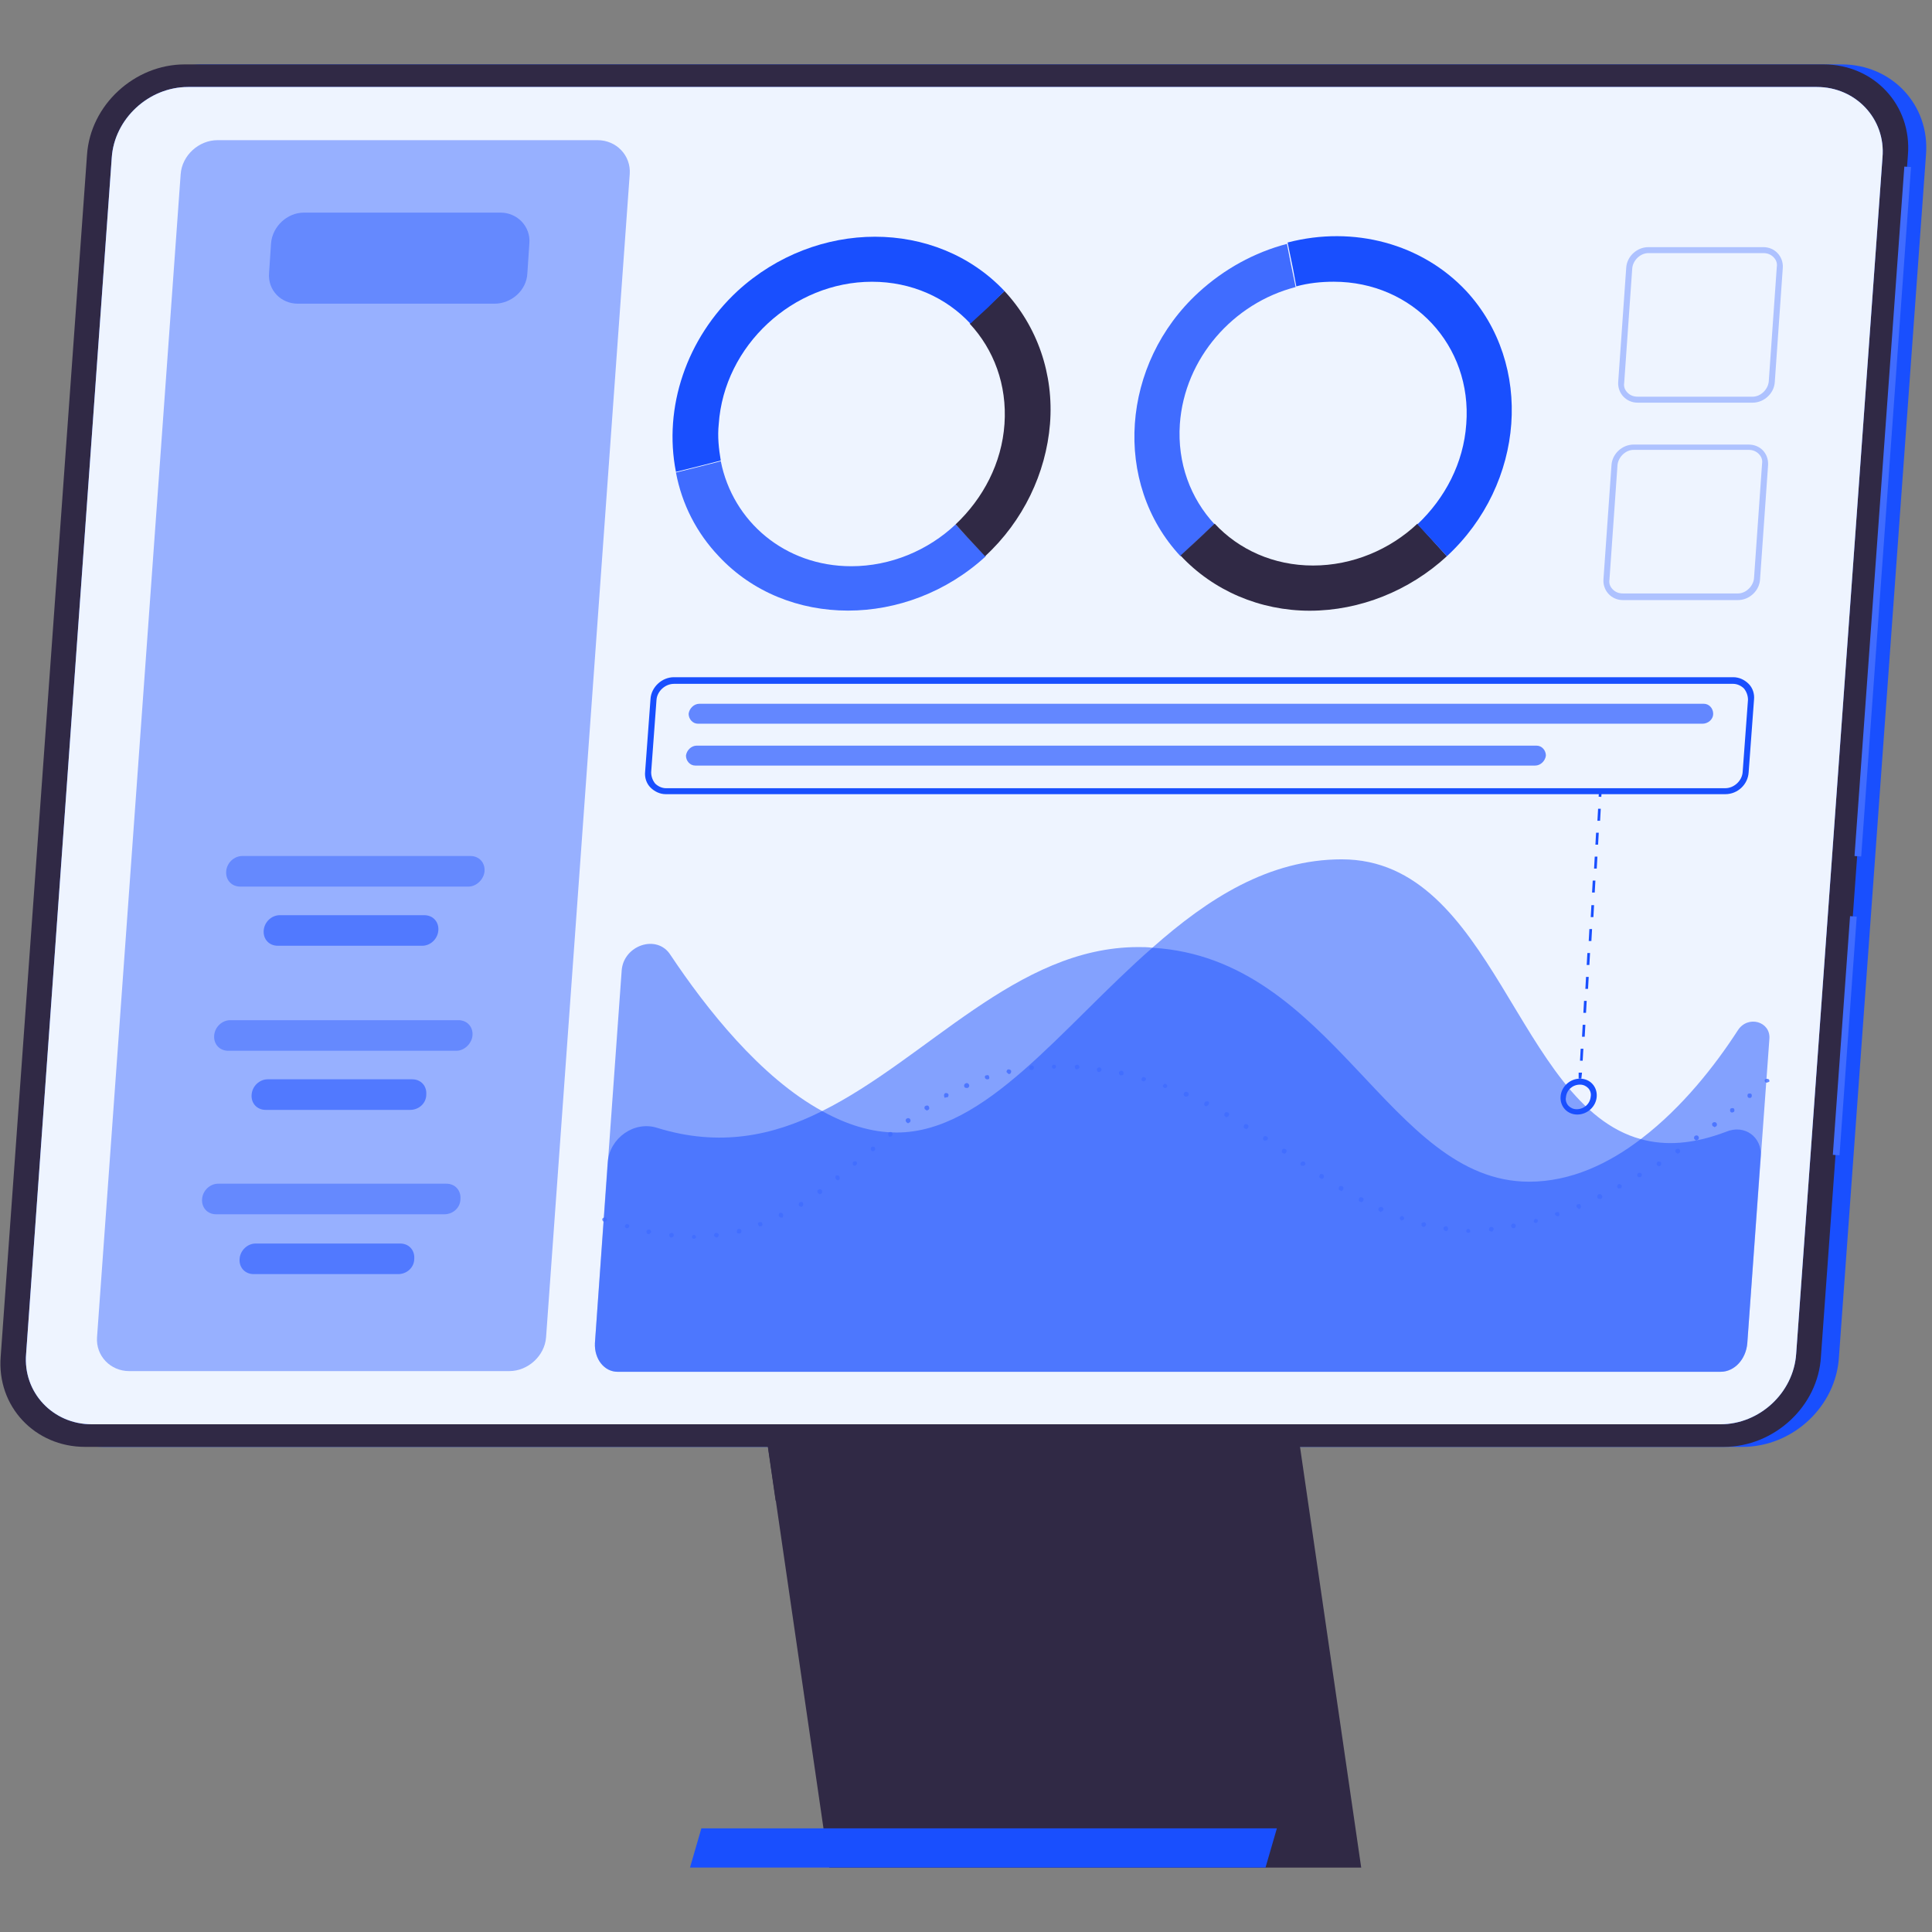 <svg width="150" height="150" viewBox="0 0 150 150" fill="none" xmlns="http://www.w3.org/2000/svg">
<rect x="0" y="0" width="150" height="150" fill="#808080" stroke="none"/>
<g id="Frame">
<g id="Group">
<g id="Group_2">
<path id="Vector" d="M135.297 112.335H8.003C4.106 112.335 1.144 109.187 1.456 105.317L8.211 12.018C8.47 8.148 11.899 5 15.744 5H142.987C146.884 5 149.845 8.148 149.534 12.018L142.779 105.317C142.571 109.187 139.194 112.335 135.297 112.335Z" fill="#194FFE"/>
<path id="Vector_2" d="M105.684 145H64.378L57 94.273H98.306L105.684 145Z" fill="#302945"/>
<path id="Vector_3" d="M99.137 141.953H54.454L53.57 144.998H98.253L99.137 141.953Z" fill="#194FFE"/>
<path id="Vector_4" d="M100.488 118.682L60.221 116.515L57 94.273H96.955L100.488 118.682Z" fill="#302945"/>
<path id="Vector_5" d="M133.843 112.335H6.6C2.704 112.335 -0.258 109.187 0.054 105.317L6.756 12.018C7.016 8.148 10.445 5 14.342 5H141.585C145.482 5 148.443 8.148 148.131 12.018L141.377 105.317C141.169 109.187 137.74 112.335 133.843 112.335Z" fill="#302945"/>
<path id="Vector_6" d="M147.852 12.933L143.984 66.461L144.503 66.498L148.371 12.97L147.852 12.933Z" fill="#406CFF"/>
<path id="Vector_7" d="M143.638 71.131L142.301 89.66L142.819 89.697L144.156 71.168L143.638 71.131Z" fill="#406CFF"/>
</g>
<g id="Group_3">
<g id="Group_4">
<path id="Vector_8" d="M133.583 110.58H7.119C4.106 110.58 1.768 108.103 2.028 105.11L8.678 12.224C8.886 9.231 11.536 6.754 14.601 6.754H141.065C144.078 6.754 146.416 9.231 146.156 12.224L139.454 105.11C139.246 108.155 136.596 110.58 133.583 110.58Z" fill="#406CFF"/>
<path id="Vector_9" d="M133.583 110.58H7.119C4.106 110.58 1.768 108.103 2.028 105.11L8.678 12.224C8.886 9.231 11.536 6.754 14.601 6.754H141.065C144.078 6.754 146.416 9.231 146.156 12.224L139.454 105.11C139.246 108.155 136.596 110.58 133.583 110.58Z" fill="#EEF4FF"/>
<path id="Vector_10" opacity="0.5" d="M39.539 106.452H10.028C8.573 106.452 7.43 105.265 7.534 103.821L14.028 13.515C14.133 12.07 15.431 10.883 16.886 10.883H46.398C47.853 10.883 48.996 12.07 48.892 13.515L42.397 103.821C42.293 105.265 40.994 106.452 39.539 106.452Z" fill="#406CFF"/>
</g>
<path id="Vector_11" opacity="0.4" d="M38.4 23.578H23.124C21.825 23.578 20.786 22.545 20.89 21.204L21.046 18.882C21.15 17.591 22.293 16.508 23.592 16.508H38.867C40.166 16.508 41.205 17.591 41.101 18.882L40.945 21.204C40.893 22.545 39.698 23.578 38.4 23.578Z" fill="#194FFE"/>
<g id="Group_5">
<path id="Vector_12" opacity="0.4" d="M36.371 68.835H18.654C17.978 68.835 17.511 68.319 17.562 67.648C17.614 66.977 18.186 66.461 18.809 66.461H36.527C37.202 66.461 37.67 66.977 37.618 67.648C37.566 68.267 36.995 68.835 36.371 68.835Z" fill="#194FFE"/>
<path id="Vector_13" opacity="0.8" d="M32.786 73.428H21.564C20.888 73.428 20.421 72.912 20.473 72.242C20.525 71.571 21.096 71.055 21.72 71.055H32.942C33.618 71.055 34.085 71.571 34.033 72.242C33.981 72.912 33.41 73.428 32.786 73.428Z" fill="#406CFF"/>
<path id="Vector_14" opacity="0.4" d="M35.437 81.581H17.72C17.045 81.581 16.577 81.065 16.629 80.394C16.681 79.723 17.252 79.207 17.876 79.207H35.593C36.269 79.207 36.736 79.723 36.684 80.394C36.632 81.013 36.061 81.581 35.437 81.581Z" fill="#194FFE"/>
<path id="Vector_15" opacity="0.8" d="M31.849 86.171H20.626C19.951 86.171 19.483 85.655 19.535 84.984C19.587 84.313 20.159 83.797 20.782 83.797H32.005C32.68 83.797 33.148 84.313 33.096 84.984C33.096 85.655 32.524 86.171 31.849 86.171Z" fill="#406CFF"/>
<path id="Vector_16" opacity="0.4" d="M34.5 94.276H16.782C16.107 94.276 15.639 93.76 15.691 93.089C15.743 92.418 16.315 91.902 16.938 91.902H34.656C35.331 91.902 35.799 92.418 35.747 93.089C35.747 93.76 35.175 94.276 34.5 94.276Z" fill="#194FFE"/>
<path id="Vector_17" opacity="0.8" d="M30.915 98.921H19.693C19.017 98.921 18.55 98.405 18.602 97.734C18.654 97.063 19.225 96.547 19.849 96.547H31.071C31.747 96.547 32.214 97.063 32.162 97.734C32.162 98.405 31.591 98.921 30.915 98.921Z" fill="#406CFF"/>
</g>
<g id="Group_6">
<path id="Vector_18" opacity="0.5" d="M134.933 79.982C135.712 78.795 137.478 79.311 137.375 80.653L135.66 104.287C135.556 105.525 134.673 106.506 133.582 106.506H47.956C46.917 106.506 46.138 105.525 46.19 104.287L47.177 90.251C47.333 88.341 49.255 87 51.022 87.567C55.854 89.064 60.011 88.187 63.803 86.277C72.013 82.201 78.923 73.531 88.379 73.531C88.743 73.531 89.106 73.531 89.47 73.583C103.551 74.409 107.811 91.747 118.722 91.747C121.943 91.747 124.905 90.354 127.451 88.393C130.62 85.968 133.166 82.717 134.933 79.982Z" fill="#194FFE"/>
<path id="Vector_19" opacity="0.5" d="M136.699 89.734L135.66 104.286C135.556 105.524 134.673 106.505 133.582 106.505H47.956C46.917 106.505 46.138 105.524 46.19 104.286L48.268 75.337C48.424 73.376 51.022 72.498 52.061 74.15C54.815 78.278 59.023 83.645 63.855 86.276C65.726 87.308 67.648 87.928 69.623 87.928C76.533 87.928 82.404 79.774 89.47 73.582C93.783 69.763 98.511 66.719 104.174 66.719C116.02 66.719 117.735 85.812 127.399 88.444C129.269 88.96 131.4 88.857 133.997 87.876C135.452 87.257 136.803 88.289 136.699 89.734Z" fill="#194FFE"/>
<g id="Group_7" opacity="0.8">
<path id="Vector_20" d="M137.168 84.055C137.116 84.055 137.064 84.055 137.064 84.003L137.012 83.951V83.9C137.012 83.848 137.012 83.796 137.064 83.796C137.116 83.745 137.22 83.745 137.323 83.796C137.375 83.848 137.375 83.9 137.375 83.9V83.951C137.375 83.951 137.375 84.003 137.323 84.003C137.22 84.055 137.168 84.055 137.168 84.055Z" fill="#406CFF"/>
<path id="Vector_21" d="M53.88 96.184C53.776 96.184 53.724 96.132 53.724 96.029C53.724 95.926 53.828 95.874 53.88 95.874C53.984 95.874 54.036 95.978 54.036 96.029C54.036 96.081 53.984 96.184 53.88 96.184ZM52.113 96.081C52.009 96.081 51.957 95.978 51.957 95.874C51.957 95.771 52.061 95.72 52.165 95.72C52.269 95.72 52.321 95.823 52.321 95.926C52.269 96.029 52.217 96.081 52.113 96.081ZM55.438 95.926C55.438 95.823 55.49 95.72 55.594 95.72C55.698 95.72 55.802 95.771 55.802 95.874C55.802 95.978 55.75 96.081 55.646 96.081C55.542 96.081 55.438 95.978 55.438 95.926ZM50.347 95.823C50.243 95.823 50.191 95.72 50.191 95.617C50.191 95.513 50.295 95.462 50.399 95.462C50.503 95.462 50.554 95.565 50.554 95.668C50.503 95.72 50.451 95.823 50.347 95.823ZM57.205 95.617C57.205 95.513 57.257 95.41 57.361 95.41C57.465 95.41 57.569 95.462 57.569 95.565C57.569 95.668 57.517 95.771 57.413 95.771H57.361C57.257 95.771 57.205 95.72 57.205 95.617ZM113.994 95.72C113.89 95.72 113.838 95.617 113.838 95.565C113.838 95.462 113.942 95.41 113.994 95.41C114.098 95.41 114.15 95.513 114.15 95.565C114.202 95.617 114.098 95.72 113.994 95.72ZM115.605 95.462C115.605 95.359 115.657 95.255 115.761 95.255C115.865 95.255 115.968 95.307 115.968 95.41C115.968 95.513 115.916 95.617 115.813 95.617C115.709 95.617 115.605 95.565 115.605 95.462ZM112.228 95.565C112.124 95.565 112.072 95.462 112.072 95.359C112.072 95.255 112.176 95.204 112.279 95.204C112.383 95.204 112.435 95.307 112.435 95.41C112.435 95.513 112.331 95.617 112.228 95.565C112.228 95.617 112.228 95.617 112.228 95.565ZM48.632 95.359C48.528 95.307 48.476 95.255 48.528 95.152C48.58 95.049 48.632 94.997 48.736 95.049C48.84 95.1 48.892 95.152 48.84 95.255C48.788 95.359 48.736 95.359 48.632 95.359ZM117.319 95.204C117.319 95.1 117.371 94.997 117.475 94.997C117.579 94.997 117.683 95.049 117.683 95.152C117.683 95.255 117.631 95.359 117.527 95.359C117.527 95.359 117.527 95.359 117.475 95.359C117.423 95.359 117.371 95.307 117.319 95.204ZM110.513 95.255C110.409 95.255 110.357 95.152 110.357 95.049C110.357 94.946 110.461 94.894 110.565 94.894C110.669 94.894 110.721 94.997 110.721 95.1C110.669 95.204 110.617 95.255 110.513 95.255ZM58.868 95.1C58.816 94.997 58.868 94.894 58.972 94.894C59.075 94.843 59.179 94.894 59.179 94.997C59.231 95.1 59.179 95.204 59.075 95.204H59.023C58.972 95.255 58.92 95.204 58.868 95.1ZM119.086 94.843C119.086 94.739 119.138 94.636 119.19 94.636C119.294 94.636 119.398 94.688 119.398 94.739C119.398 94.843 119.346 94.946 119.294 94.946H119.242C119.138 94.946 119.086 94.894 119.086 94.843ZM108.798 94.739C108.694 94.688 108.642 94.584 108.694 94.533C108.746 94.43 108.85 94.378 108.902 94.43C109.006 94.481 109.058 94.584 109.006 94.636C109.006 94.688 108.902 94.739 108.85 94.739C108.798 94.791 108.798 94.791 108.798 94.739ZM60.478 94.43C60.426 94.326 60.478 94.223 60.53 94.172C60.634 94.12 60.738 94.172 60.79 94.275C60.842 94.378 60.79 94.481 60.738 94.533C60.738 94.533 60.686 94.533 60.634 94.533C60.582 94.533 60.53 94.481 60.478 94.43ZM120.748 94.326C120.697 94.223 120.748 94.12 120.852 94.12C120.956 94.068 121.06 94.12 121.06 94.223C121.112 94.326 121.06 94.43 120.956 94.43H120.904C120.852 94.43 120.8 94.378 120.748 94.326ZM107.136 94.068C107.032 94.017 106.98 93.914 107.032 93.81C107.084 93.707 107.188 93.707 107.292 93.707C107.396 93.759 107.447 93.862 107.396 93.965C107.344 94.017 107.292 94.068 107.24 94.068C107.188 94.12 107.188 94.12 107.136 94.068ZM122.411 93.707C122.359 93.604 122.411 93.501 122.515 93.501C122.619 93.449 122.723 93.501 122.723 93.604C122.775 93.707 122.723 93.81 122.619 93.862H122.567C122.515 93.81 122.411 93.759 122.411 93.707ZM62.037 93.604C61.985 93.501 62.037 93.398 62.089 93.346C62.193 93.294 62.297 93.294 62.349 93.398C62.401 93.501 62.349 93.604 62.297 93.656C62.297 93.656 62.245 93.707 62.193 93.707C62.141 93.656 62.037 93.656 62.037 93.604ZM105.577 93.294C105.473 93.243 105.473 93.14 105.525 93.036C105.577 92.933 105.681 92.933 105.785 92.985C105.889 93.036 105.889 93.14 105.837 93.243C105.785 93.294 105.733 93.346 105.681 93.346C105.629 93.294 105.577 93.294 105.577 93.294ZM124.022 92.985C123.97 92.882 124.022 92.778 124.126 92.727C124.23 92.675 124.334 92.727 124.385 92.83C124.437 92.933 124.385 93.036 124.282 93.088H124.23C124.126 93.088 124.022 93.036 124.022 92.985ZM63.492 92.624C63.44 92.52 63.44 92.417 63.544 92.365C63.648 92.314 63.752 92.314 63.804 92.417C63.855 92.52 63.855 92.624 63.752 92.675C63.7 92.675 63.7 92.727 63.648 92.727C63.596 92.675 63.544 92.675 63.492 92.624ZM104.018 92.417C103.914 92.365 103.914 92.262 103.966 92.159C104.018 92.056 104.122 92.056 104.226 92.108C104.33 92.159 104.33 92.262 104.278 92.365C104.226 92.417 104.174 92.469 104.122 92.469C104.07 92.417 104.07 92.417 104.018 92.417ZM125.58 92.211C125.529 92.108 125.58 92.004 125.632 91.953C125.736 91.901 125.84 91.953 125.892 92.004C125.944 92.108 125.892 92.211 125.84 92.262C125.84 92.262 125.788 92.262 125.736 92.262C125.684 92.314 125.632 92.262 125.58 92.211ZM64.895 91.54C64.843 91.437 64.843 91.333 64.895 91.282C64.947 91.23 65.103 91.23 65.154 91.333C65.206 91.385 65.206 91.54 65.154 91.591C65.103 91.591 65.103 91.643 65.05 91.643C64.999 91.643 64.947 91.591 64.895 91.54ZM102.512 91.488C102.408 91.437 102.408 91.333 102.46 91.23C102.512 91.127 102.615 91.127 102.719 91.179C102.771 91.23 102.823 91.333 102.771 91.437C102.719 91.488 102.667 91.54 102.615 91.54C102.615 91.488 102.564 91.488 102.512 91.488ZM127.139 91.333C127.087 91.23 127.139 91.127 127.191 91.075C127.295 91.024 127.399 91.075 127.451 91.127C127.503 91.23 127.451 91.333 127.399 91.385C127.347 91.385 127.347 91.385 127.295 91.385C127.243 91.437 127.191 91.385 127.139 91.333ZM101.057 90.508C100.953 90.456 100.953 90.353 101.005 90.25C101.057 90.198 101.161 90.147 101.265 90.198C101.369 90.25 101.369 90.353 101.317 90.456C101.265 90.508 101.213 90.508 101.161 90.508C101.109 90.508 101.109 90.508 101.057 90.508ZM128.646 90.456C128.594 90.353 128.646 90.25 128.698 90.198C128.802 90.147 128.906 90.198 128.958 90.25C129.01 90.353 128.958 90.456 128.906 90.508C128.906 90.508 128.854 90.559 128.802 90.559C128.75 90.508 128.698 90.508 128.646 90.456ZM66.246 90.456C66.194 90.405 66.194 90.25 66.246 90.198C66.297 90.147 66.453 90.147 66.505 90.198C66.557 90.301 66.557 90.405 66.453 90.456C66.401 90.508 66.401 90.508 66.35 90.508C66.35 90.508 66.297 90.508 66.246 90.456ZM130.101 89.476C130.049 89.373 130.049 89.269 130.153 89.218C130.257 89.166 130.361 89.166 130.413 89.269C130.464 89.373 130.464 89.476 130.361 89.527C130.309 89.527 130.309 89.579 130.257 89.579C130.205 89.527 130.153 89.527 130.101 89.476ZM99.602 89.527C99.498 89.476 99.498 89.373 99.55 89.269C99.602 89.166 99.706 89.166 99.81 89.218C99.914 89.269 99.914 89.373 99.862 89.476C99.81 89.527 99.758 89.579 99.706 89.579C99.654 89.527 99.654 89.527 99.602 89.527ZM67.648 89.321C67.596 89.269 67.596 89.115 67.648 89.063C67.7 89.011 67.856 89.011 67.908 89.063C67.96 89.115 67.96 89.269 67.908 89.321C67.856 89.373 67.856 89.373 67.804 89.373C67.7 89.373 67.648 89.373 67.648 89.321ZM98.147 88.547C98.043 88.495 98.043 88.392 98.095 88.289C98.147 88.186 98.251 88.186 98.355 88.237C98.459 88.289 98.459 88.392 98.407 88.495C98.355 88.547 98.303 88.547 98.251 88.547C98.199 88.598 98.147 88.547 98.147 88.547ZM131.556 88.444C131.504 88.392 131.504 88.237 131.608 88.186C131.659 88.134 131.815 88.134 131.867 88.237C131.919 88.289 131.919 88.444 131.815 88.495C131.763 88.495 131.763 88.547 131.711 88.547C131.659 88.547 131.608 88.495 131.556 88.444ZM68.999 88.186C68.947 88.134 68.947 87.979 68.999 87.928C69.103 87.876 69.207 87.876 69.259 87.928C69.311 87.979 69.311 88.134 69.259 88.186C69.207 88.237 69.207 88.237 69.155 88.237C69.051 88.289 68.999 88.237 68.999 88.186ZM96.64 87.618C96.537 87.566 96.537 87.463 96.588 87.36C96.64 87.257 96.744 87.257 96.848 87.308C96.952 87.36 96.952 87.463 96.9 87.566C96.848 87.618 96.796 87.67 96.744 87.67C96.692 87.618 96.692 87.618 96.64 87.618ZM132.958 87.412C132.906 87.308 132.906 87.205 133.01 87.154C133.062 87.102 133.218 87.102 133.27 87.205C133.322 87.257 133.322 87.412 133.218 87.463C133.166 87.463 133.166 87.515 133.114 87.515C133.062 87.463 133.01 87.463 132.958 87.412ZM70.35 87.102C70.298 86.999 70.298 86.895 70.402 86.844C70.454 86.792 70.61 86.792 70.662 86.895C70.714 86.947 70.714 87.102 70.61 87.154C70.558 87.154 70.558 87.205 70.506 87.205C70.454 87.205 70.402 87.154 70.35 87.102ZM95.134 86.689C95.03 86.638 95.03 86.534 95.082 86.431C95.134 86.328 95.238 86.328 95.341 86.379C95.445 86.431 95.445 86.534 95.394 86.638C95.341 86.689 95.29 86.741 95.238 86.741C95.186 86.741 95.186 86.741 95.134 86.689ZM134.361 86.328C134.309 86.276 134.309 86.121 134.361 86.07C134.465 86.018 134.569 86.018 134.621 86.07C134.673 86.121 134.673 86.276 134.621 86.328C134.569 86.328 134.517 86.379 134.517 86.379C134.465 86.379 134.413 86.379 134.361 86.328ZM71.805 86.121C71.753 86.018 71.753 85.915 71.857 85.864C71.961 85.812 72.065 85.812 72.117 85.915C72.169 86.018 72.169 86.121 72.065 86.173C72.013 86.173 72.013 86.225 71.961 86.225C71.909 86.173 71.805 86.121 71.805 86.121ZM93.575 85.864C93.471 85.812 93.471 85.709 93.523 85.606C93.575 85.502 93.679 85.502 93.783 85.502C93.887 85.554 93.887 85.657 93.835 85.76C93.783 85.812 93.731 85.864 93.679 85.864C93.679 85.915 93.627 85.915 93.575 85.864ZM135.712 85.193C135.66 85.141 135.66 84.986 135.712 84.935C135.764 84.883 135.92 84.883 135.972 84.935C136.024 84.986 136.024 85.141 135.972 85.193C135.92 85.244 135.92 85.244 135.868 85.244C135.816 85.244 135.764 85.244 135.712 85.193ZM73.312 85.141C73.26 85.038 73.312 84.935 73.364 84.883C73.468 84.831 73.572 84.883 73.623 84.935C73.675 85.038 73.624 85.141 73.572 85.193C73.519 85.193 73.519 85.193 73.468 85.193C73.364 85.244 73.312 85.244 73.312 85.141ZM92.016 85.141C91.912 85.089 91.86 84.986 91.912 84.883C91.964 84.78 92.068 84.728 92.172 84.78C92.276 84.831 92.328 84.935 92.276 85.038C92.276 85.089 92.172 85.141 92.12 85.141C92.068 85.141 92.068 85.141 92.016 85.141ZM90.406 84.47C90.302 84.419 90.25 84.315 90.302 84.264C90.354 84.161 90.457 84.109 90.51 84.161C90.613 84.212 90.665 84.315 90.613 84.367C90.613 84.419 90.51 84.47 90.457 84.47H90.406ZM74.87 84.367C74.819 84.264 74.87 84.161 74.974 84.109C75.078 84.057 75.182 84.109 75.234 84.212C75.286 84.315 75.234 84.419 75.13 84.47H75.078C74.922 84.47 74.87 84.419 74.87 84.367ZM88.743 83.954C88.639 83.903 88.587 83.851 88.639 83.748C88.639 83.644 88.795 83.593 88.847 83.644C88.951 83.644 89.003 83.748 88.951 83.851C88.951 83.903 88.847 83.954 88.743 83.954ZM76.481 83.696C76.429 83.593 76.481 83.49 76.585 83.49C76.689 83.438 76.793 83.49 76.793 83.593C76.845 83.696 76.793 83.799 76.689 83.799H76.637C76.585 83.799 76.481 83.748 76.481 83.696ZM87.028 83.49C86.924 83.49 86.873 83.386 86.873 83.283C86.873 83.18 86.976 83.129 87.08 83.129C87.184 83.129 87.236 83.232 87.236 83.335C87.236 83.438 87.184 83.49 87.028 83.49C87.08 83.49 87.08 83.49 87.028 83.49ZM78.144 83.232C78.144 83.129 78.196 83.025 78.3 83.025C78.403 83.025 78.507 83.077 78.507 83.18C78.507 83.283 78.456 83.386 78.352 83.386C78.352 83.386 78.352 83.386 78.3 83.386C78.248 83.335 78.196 83.283 78.144 83.232ZM85.314 83.232C85.21 83.232 85.158 83.129 85.158 83.025C85.158 82.922 85.262 82.871 85.366 82.871C85.47 82.871 85.522 82.974 85.522 83.077C85.522 83.129 85.418 83.232 85.314 83.232ZM79.91 82.922C79.91 82.819 79.962 82.767 80.066 82.716C80.17 82.716 80.274 82.767 80.274 82.871C80.274 82.974 80.222 83.077 80.118 83.077C80.014 83.077 79.91 83.025 79.91 82.922ZM83.599 83.025C83.495 83.025 83.443 82.922 83.443 82.819C83.443 82.716 83.547 82.664 83.651 82.664C83.755 82.664 83.807 82.767 83.807 82.871C83.755 82.974 83.703 83.025 83.599 83.025ZM81.677 82.819C81.677 82.716 81.729 82.664 81.833 82.664C81.937 82.664 81.989 82.716 81.989 82.819C81.989 82.922 81.885 82.974 81.833 82.974C81.729 82.974 81.677 82.922 81.677 82.819Z" fill="#406CFF"/>
<path id="Vector_22" d="M46.918 94.841H46.866C46.866 94.841 46.814 94.841 46.814 94.789L46.762 94.738V94.686C46.762 94.635 46.762 94.583 46.814 94.583L46.866 94.531C46.918 94.531 46.969 94.531 47.022 94.531C47.022 94.531 47.074 94.531 47.074 94.583C47.125 94.635 47.125 94.635 47.125 94.686V94.738C47.125 94.738 47.125 94.789 47.074 94.789L47.022 94.841C46.969 94.841 46.918 94.841 46.918 94.841Z" fill="#406CFF"/>
</g>
</g>
<g id="Group_8">
<g id="Group_9">
<path id="Vector_23" d="M75.394 42.001L74.198 40.711C72.068 42.723 69.159 43.962 66.093 43.962C60.95 43.962 56.897 40.505 55.962 35.809L54.143 36.273L52.48 36.686C52.948 39.163 54.091 41.382 55.806 43.188C61.053 48.813 70.406 48.813 76.537 43.188L75.394 42.001Z" fill="#406CFF"/>
<path id="Vector_24" d="M77.988 22.598L76.377 24.094L75.286 25.126C77.157 27.139 78.196 29.874 77.988 32.918C77.78 35.963 76.326 38.698 74.195 40.71L75.13 41.742L76.481 43.187C79.443 40.452 81.21 36.737 81.521 32.918C81.833 29.048 80.534 25.333 77.988 22.598Z" fill="#302945"/>
<path id="Vector_25" d="M77.99 22.598C72.69 16.973 63.39 16.973 57.259 22.598C53.31 26.261 51.492 31.628 52.479 36.634L54.557 36.118L55.96 35.756C55.804 34.828 55.7 33.899 55.804 32.918C56.22 26.829 61.572 21.875 67.703 21.875C70.768 21.875 73.47 23.113 75.34 25.126L76.743 23.836L77.99 22.598Z" fill="#194FFE"/>
</g>
<g id="Group_10">
<path id="Vector_26" d="M92.903 42L94.306 40.71C92.435 38.698 91.396 35.963 91.604 32.918C91.968 27.809 95.761 23.526 100.593 22.288L100.229 20.533L99.917 18.934C97.371 19.604 95.033 20.895 93.059 22.701C87.032 28.222 86.356 37.511 91.656 43.187L92.903 42Z" fill="#406CFF"/>
<path id="Vector_27" d="M112.335 43.185L110.984 41.688L110.049 40.656C107.919 42.669 105.009 43.907 101.944 43.907C98.878 43.907 96.177 42.669 94.306 40.656L93.215 41.688L91.656 43.133C94.202 45.868 97.839 47.416 101.684 47.416C105.581 47.416 109.426 45.868 112.335 43.185Z" fill="#302945"/>
<path id="Vector_28" d="M112.335 43.185C118.414 37.561 119.089 28.272 113.841 22.596C110.412 18.932 105.112 17.487 99.969 18.829L100.384 20.841L100.644 22.235C101.579 21.977 102.567 21.873 103.554 21.873C109.685 21.873 114.309 26.827 113.841 32.916C113.633 35.961 112.179 38.696 110.048 40.709L111.243 41.999L112.335 43.185Z" fill="#194FFE"/>
</g>
</g>
<path id="Vector_29" opacity="0.3" d="M136.91 19.652C137.222 19.652 137.482 19.755 137.69 19.962C137.897 20.168 138.001 20.426 137.949 20.736L137.326 29.611C137.274 30.231 136.702 30.798 136.079 30.798H127.142C126.831 30.798 126.571 30.695 126.363 30.489C126.155 30.282 126.051 30.024 126.103 29.715L126.727 20.839C126.779 20.22 127.35 19.652 127.974 19.652H136.91ZM136.91 19.188H127.974C127.09 19.188 126.311 19.91 126.259 20.787L125.636 29.663C125.584 30.54 126.259 31.263 127.142 31.263H136.079C136.962 31.263 137.742 30.54 137.794 29.663L138.417 20.787C138.469 19.91 137.794 19.188 136.91 19.188Z" fill="#194FFE"/>
<path id="Vector_30" opacity="0.3" d="M135.766 34.928C136.078 34.928 136.337 35.032 136.545 35.238C136.753 35.444 136.857 35.703 136.805 36.012L136.181 44.888C136.129 45.507 135.558 46.075 134.934 46.075H125.998C125.686 46.075 125.426 45.972 125.218 45.765C125.011 45.559 124.907 45.301 124.959 44.991L125.582 36.115C125.634 35.496 126.206 34.928 126.829 34.928H135.766ZM135.766 34.516H126.829C125.946 34.516 125.167 35.238 125.115 36.115L124.491 44.991C124.439 45.868 125.115 46.591 125.998 46.591H134.934C135.818 46.591 136.597 45.868 136.649 44.991L137.273 36.115C137.324 35.187 136.649 34.516 135.766 34.516Z" fill="#194FFE"/>
<path id="Vector_31" d="M122.67 84.21C122.93 84.21 123.138 84.314 123.294 84.469C123.45 84.623 123.553 84.881 123.502 85.139C123.45 85.707 122.982 86.12 122.41 86.12C122.151 86.12 121.943 86.017 121.787 85.862C121.631 85.707 121.527 85.449 121.579 85.191C121.631 84.623 122.099 84.21 122.67 84.21ZM122.67 83.746C121.891 83.746 121.215 84.365 121.163 85.139C121.111 85.913 121.683 86.533 122.462 86.533C123.242 86.533 123.917 85.913 123.969 85.139C124.021 84.365 123.45 83.746 122.67 83.746Z" fill="#194FFE"/>
<g id="Group_11">
<path id="Vector_32" d="M122.774 83.746H122.566V83.281H122.826L122.774 83.746Z" fill="#194FFE"/>
<path id="Vector_33" d="M122.88 82.351H122.672L122.724 81.422H122.932L122.88 82.351ZM123.036 80.493H122.828L122.88 79.564H123.088L123.036 80.493ZM123.139 78.635H122.932L122.984 77.706H123.191L123.139 78.635ZM123.295 76.778H123.088L123.139 75.849H123.347L123.295 76.778ZM123.399 74.92H123.191L123.243 73.991H123.451L123.399 74.92ZM123.555 73.062H123.347L123.399 72.133H123.607L123.555 73.062ZM123.711 71.204H123.503L123.555 70.275H123.763L123.711 71.204ZM123.815 69.295H123.607L123.659 68.366H123.867L123.815 69.295ZM123.971 67.437H123.763L123.815 66.508H124.023L123.971 67.437ZM124.075 65.58H123.867L123.919 64.651H124.127L124.075 65.58ZM124.231 63.722H124.023L124.075 62.793H124.283L124.231 63.722Z" fill="#194FFE"/>
<path id="Vector_34" d="M124.15 61.392L124.117 61.855L124.324 61.87L124.358 61.407L124.15 61.392Z" fill="#194FFE"/>
</g>
<path id="Vector_35" d="M133.947 61.66H51.699C51.231 61.66 50.815 61.454 50.504 61.144C50.192 60.835 50.036 60.37 50.088 59.906L50.504 54.281C50.556 53.352 51.387 52.578 52.322 52.578H134.57C135.038 52.578 135.453 52.785 135.765 53.094C136.077 53.404 136.233 53.868 136.181 54.333L135.765 59.957C135.713 60.886 134.934 61.66 133.947 61.66ZM52.322 53.094C51.647 53.094 51.023 53.662 50.971 54.333L50.556 59.957C50.556 60.267 50.66 60.577 50.867 60.835C51.075 61.041 51.387 61.196 51.699 61.196H133.947C134.622 61.196 135.246 60.628 135.298 59.957L135.713 54.333C135.713 54.023 135.609 53.713 135.401 53.455C135.194 53.249 134.882 53.094 134.57 53.094H52.322Z" fill="#194FFE"/>
<path id="Vector_36" opacity="0.8" fill-rule="evenodd" clip-rule="evenodd" d="M132.18 56.189H54.192C53.777 56.189 53.465 55.828 53.465 55.415C53.517 55.002 53.88 54.641 54.296 54.641H132.284C132.699 54.641 133.011 55.002 133.011 55.415C133.011 55.879 132.595 56.189 132.18 56.189Z" fill="#406CFF"/>
<path id="Vector_37" opacity="0.8" fill-rule="evenodd" clip-rule="evenodd" d="M119.191 59.439H53.985C53.57 59.439 53.258 59.078 53.258 58.665C53.31 58.252 53.673 57.891 54.089 57.891H119.295C119.711 57.891 120.023 58.252 120.023 58.665C119.971 59.078 119.607 59.439 119.191 59.439Z" fill="#406CFF"/>
</g>
</g>
</g>
</svg>
